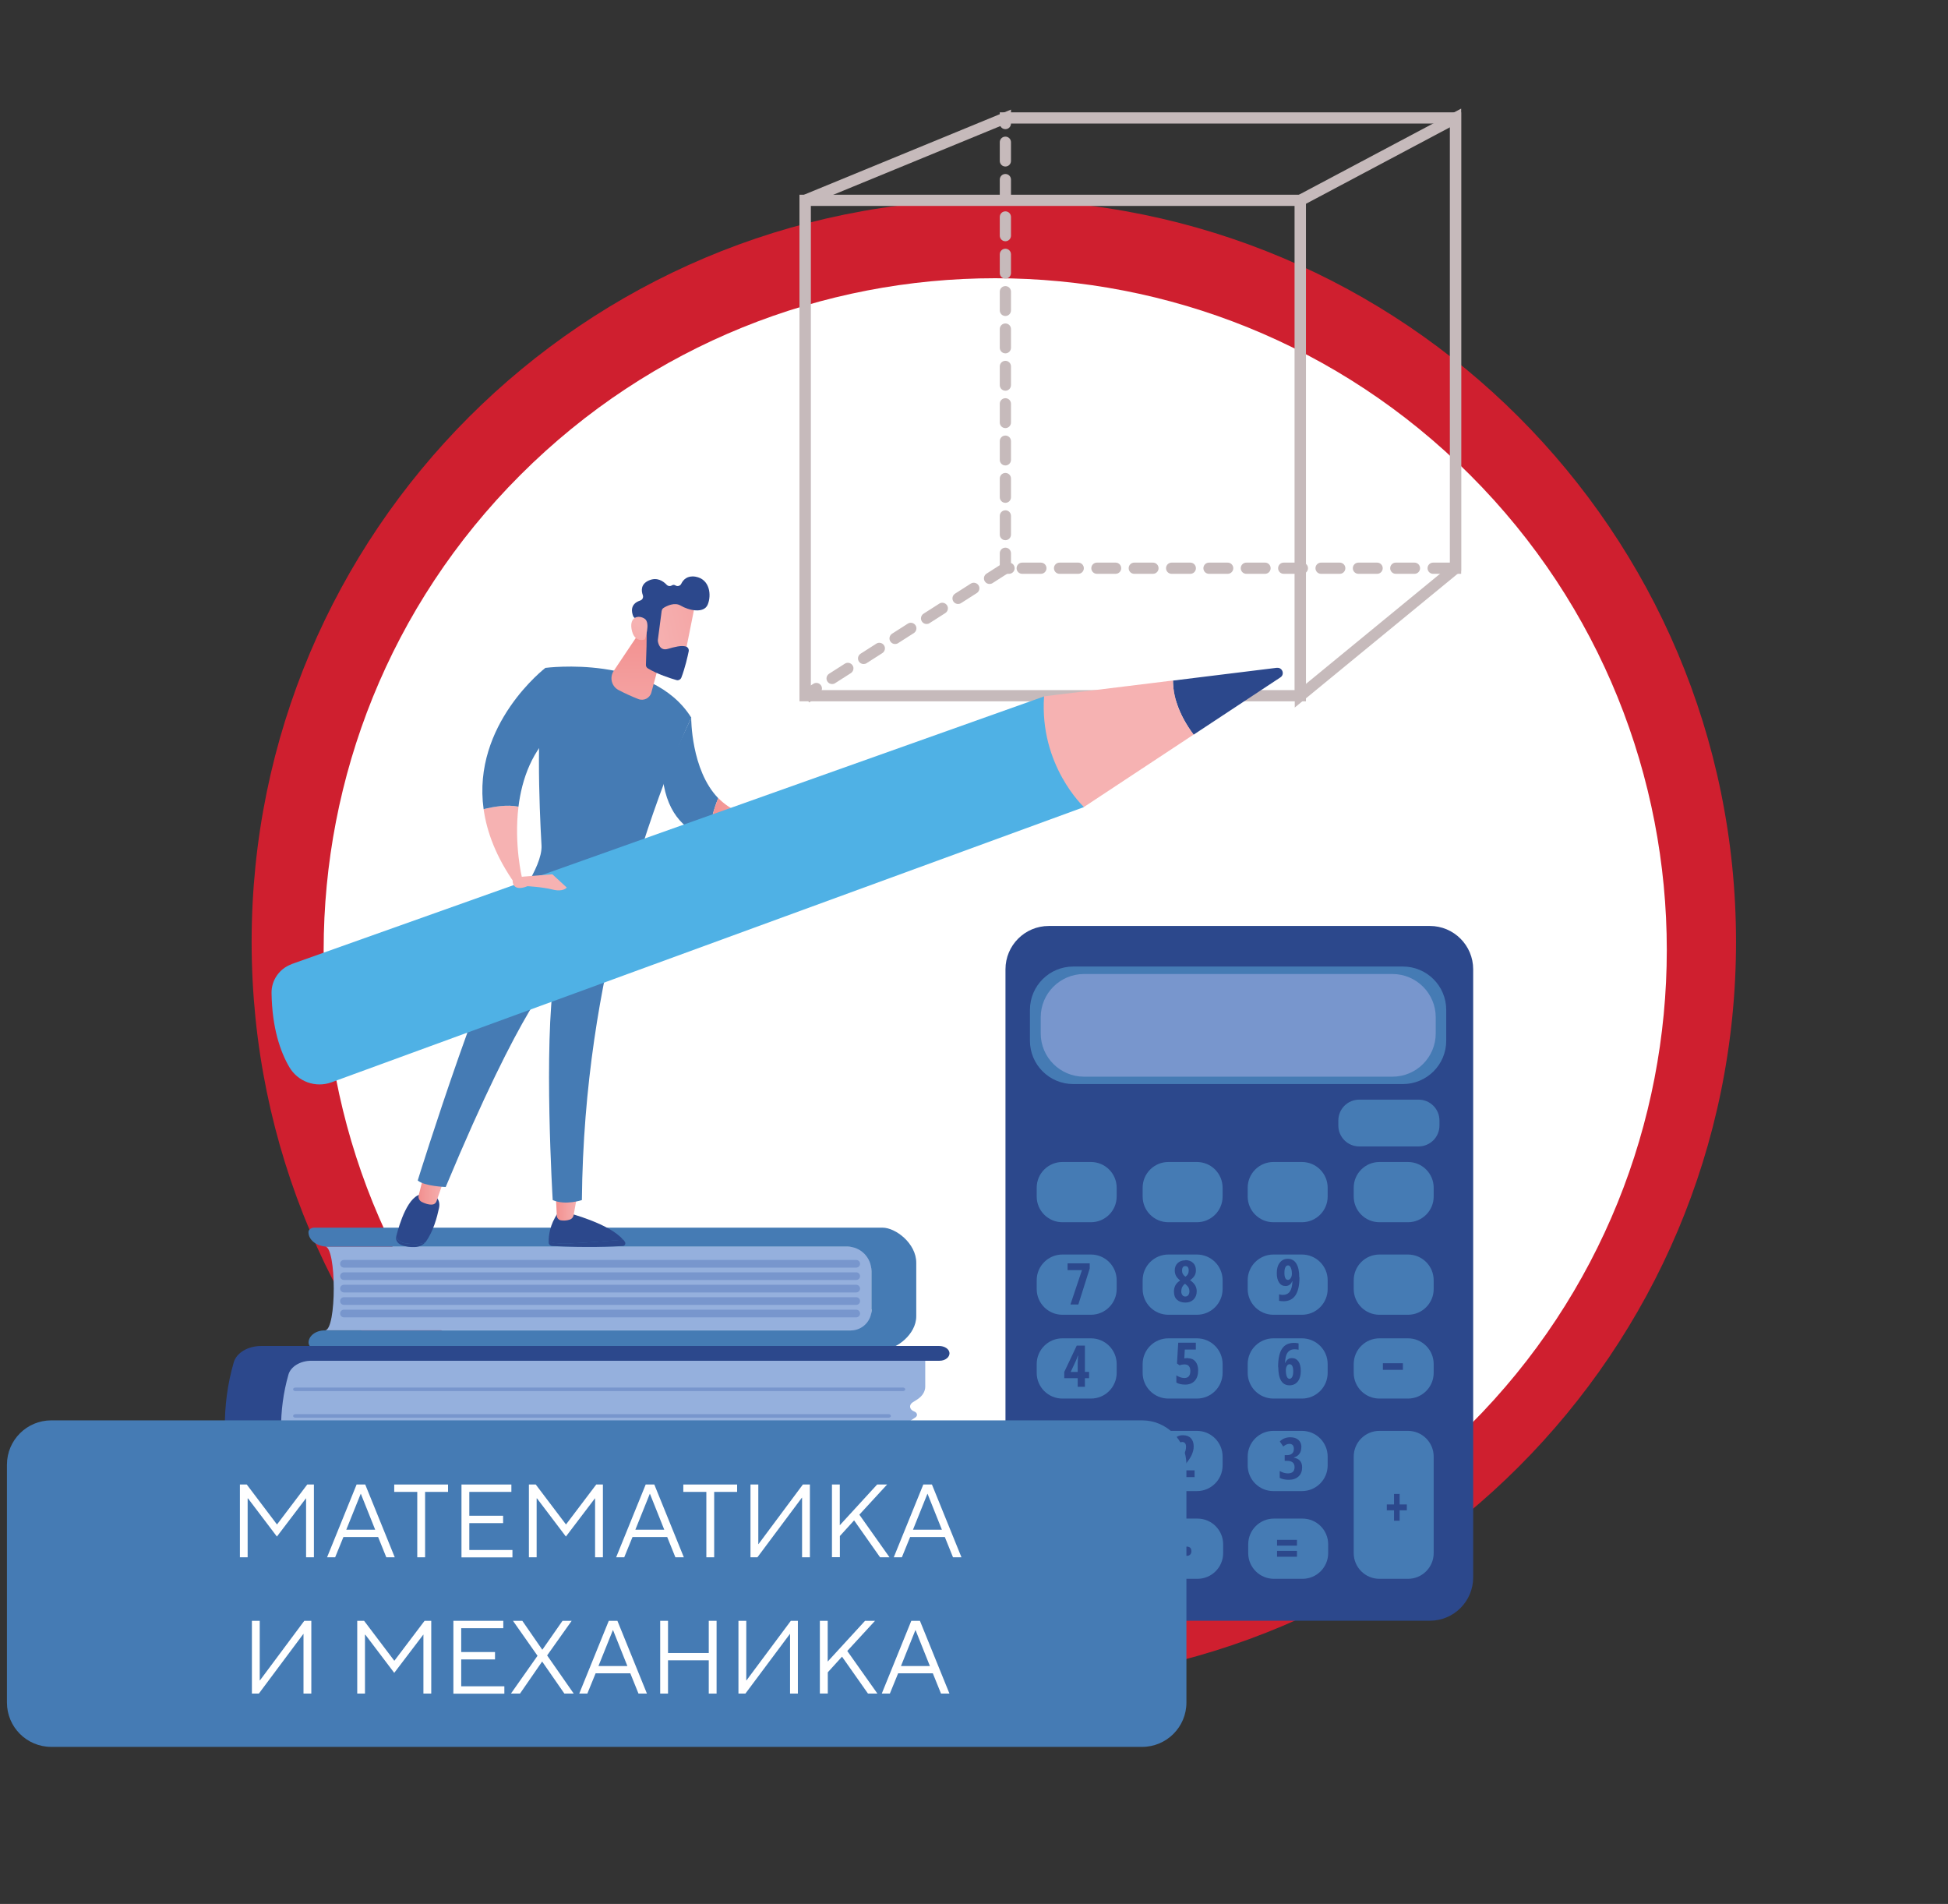 <svg width="219" height="214" viewBox="0 0 219 214" fill="none" xmlns="http://www.w3.org/2000/svg">
<rect x="0" y="0" width="219" height="214" fill="#333333" stroke="none"/>
<path d="M111.729 189.307C157.812 189.307 195.169 151.949 195.169 105.867C195.169 59.784 157.812 22.427 111.729 22.427C65.646 22.427 28.289 59.784 28.289 105.867C28.289 151.949 65.646 189.307 111.729 189.307Z" fill="#CF1F2F"/>
<path d="M165.273 160.16C194.758 130.675 194.758 82.871 165.273 53.387C135.788 23.902 87.984 23.902 58.5 53.387C29.015 82.871 29.015 130.675 58.5 160.16C87.984 189.644 135.788 189.644 165.273 160.16Z" fill="white"/>
<path d="M36.539 149.526H97.969V140.106H36.539C37.849 140.106 37.849 149.526 36.539 149.526Z" fill="#95B0DD"/>
<path d="M97.968 147.177V142.867C97.968 141.347 96.758 140.117 95.258 140.117H36.808C35.628 140.117 34.678 139.387 34.678 138.487C34.678 138.217 34.968 137.987 35.328 137.987H99.218C100.688 137.987 103.008 139.757 103.008 141.927V147.947C103.008 149.997 100.748 151.667 99.368 151.667H35.668C35.128 151.667 34.688 151.327 34.688 150.917C34.688 150.157 35.488 149.537 36.488 149.537H95.668C96.948 149.537 97.988 148.477 97.988 147.177H97.968Z" fill="#457BB4"/>
<path d="M96.258 142.477H38.668C38.428 142.477 38.238 142.287 38.238 142.047C38.238 141.807 38.428 141.617 38.668 141.617H96.258C96.498 141.617 96.688 141.807 96.688 142.047C96.688 142.287 96.498 142.477 96.258 142.477Z" fill="#7896CD"/>
<path d="M96.258 143.867H38.668C38.428 143.867 38.238 143.677 38.238 143.437C38.238 143.197 38.428 143.007 38.668 143.007H96.258C96.498 143.007 96.688 143.197 96.688 143.437C96.688 143.677 96.498 143.867 96.258 143.867Z" fill="#7896CD"/>
<path d="M96.258 145.267H38.668C38.428 145.267 38.238 145.076 38.238 144.836C38.238 144.596 38.428 144.406 38.668 144.406H96.258C96.498 144.406 96.688 144.596 96.688 144.836C96.688 145.076 96.498 145.267 96.258 145.267Z" fill="#7896CD"/>
<path d="M96.258 146.667H38.668C38.428 146.667 38.238 146.477 38.238 146.237C38.238 145.997 38.428 145.807 38.668 145.807H96.258C96.498 145.807 96.688 145.997 96.688 146.237C96.688 146.477 96.498 146.667 96.258 146.667Z" fill="#7896CD"/>
<path d="M96.258 148.067H38.668C38.428 148.067 38.238 147.877 38.238 147.637C38.238 147.397 38.428 147.207 38.668 147.207H96.258C96.498 147.207 96.688 147.397 96.688 147.637C96.688 147.877 96.498 148.067 96.258 148.067Z" fill="#7896CD"/>
<path d="M11.998 169.906H101.658C103.878 169.906 105.688 171.717 105.688 173.937V185.517C105.688 187.067 104.428 188.327 102.878 188.327H12.268C10.008 188.327 8.168 186.487 8.168 184.227V173.727C8.168 171.617 9.888 169.896 11.998 169.896V169.906Z" fill="#457BB4"/>
<path d="M27.707 172.017H22.127C20.504 172.017 19.188 173.333 19.188 174.957V183.267C19.188 184.89 20.504 186.207 22.127 186.207H27.707C29.331 186.207 30.648 184.89 30.648 183.267V174.957C30.648 173.333 29.331 172.017 27.707 172.017Z" fill="#457BB4"/>
<path d="M104.019 152.687V155.857C104.019 156.397 103.699 156.917 103.149 157.277L102.599 157.627C102.149 157.917 102.249 158.457 102.779 158.647C103.129 158.777 103.199 159.127 102.909 159.317L102.219 159.777C101.769 160.077 101.769 160.597 102.219 160.897L102.709 161.227C103.139 161.507 103.119 162.017 102.679 162.287L102.149 162.617C101.779 162.847 101.719 163.247 102.009 163.537L102.299 163.827C102.509 164.037 102.619 164.287 102.619 164.537V169.547H30.709V152.377L104.009 152.677L104.019 152.687Z" fill="#95B0DD"/>
<path d="M33.219 156.357H101.499C101.649 156.357 101.769 156.266 101.769 156.156C101.769 156.046 101.649 155.957 101.499 155.957H33.219C33.069 155.957 32.949 156.046 32.949 156.156C32.949 156.266 33.069 156.357 33.219 156.357Z" fill="#7896CD"/>
<path d="M33.219 159.347H99.889C100.039 159.347 100.159 159.257 100.159 159.147C100.159 159.037 100.039 158.947 99.889 158.947H33.219C33.069 158.947 32.949 159.037 32.949 159.147C32.949 159.257 33.069 159.347 33.219 159.347Z" fill="#7896CD"/>
<path d="M33.219 161.547H99.059C99.209 161.547 99.329 161.456 99.329 161.346C99.329 161.236 99.209 161.146 99.059 161.146H33.219C33.069 161.146 32.949 161.236 32.949 161.346C32.949 161.456 33.069 161.547 33.219 161.547Z" fill="#7896CD"/>
<path d="M29.419 151.287H105.589C106.169 151.287 106.689 151.607 106.739 152.037C106.799 152.527 106.279 152.947 105.629 152.947H34.999C33.759 152.947 32.689 153.597 32.429 154.497C31.269 158.557 31.359 162.777 32.449 167.137C32.699 168.147 33.889 168.877 35.259 168.877H104.179C104.759 168.877 105.279 169.197 105.329 169.627C105.389 170.117 104.869 170.537 104.219 170.537H29.899C28.119 170.537 26.589 169.587 26.279 168.287C24.999 162.997 24.879 157.927 26.279 153.127C26.589 152.047 27.879 151.287 29.359 151.287H29.399H29.419Z" fill="#2C488C"/>
<path d="M160.749 104.077H117.909C115.219 104.077 113.039 106.257 113.039 108.947V177.297C113.039 179.986 115.219 182.167 117.909 182.167H160.749C163.439 182.167 165.619 179.986 165.619 177.297V108.947C165.619 106.257 163.439 104.077 160.749 104.077Z" fill="#2C488C"/>
<path d="M157.719 108.637H120.659C117.969 108.637 115.789 110.817 115.789 113.507V116.977C115.789 119.666 117.969 121.847 120.659 121.847H157.719C160.409 121.847 162.589 119.666 162.589 116.977V113.507C162.589 110.817 160.409 108.637 157.719 108.637Z" fill="#457BB4"/>
<path d="M156.54 109.477H121.87C119.18 109.477 117 111.657 117 114.347V116.147C117 118.836 119.18 121.017 121.87 121.017H156.54C159.23 121.017 161.41 118.836 161.41 116.147V114.347C161.41 111.657 159.23 109.477 156.54 109.477Z" fill="#7896CD"/>
<path d="M122.649 130.607H119.439C117.843 130.607 116.549 131.901 116.549 133.497V134.487C116.549 136.083 117.843 137.377 119.439 137.377H122.649C124.245 137.377 125.539 136.083 125.539 134.487V133.497C125.539 131.901 124.245 130.607 122.649 130.607Z" fill="#457BB4"/>
<path d="M134.559 130.607H131.349C129.753 130.607 128.459 131.901 128.459 133.497V134.487C128.459 136.083 129.753 137.377 131.349 137.377H134.559C136.155 137.377 137.449 136.083 137.449 134.487V133.497C137.449 131.901 136.155 130.607 134.559 130.607Z" fill="#457BB4"/>
<path d="M146.369 130.607H143.159C141.563 130.607 140.27 131.901 140.27 133.497V134.487C140.27 136.083 141.563 137.377 143.159 137.377H146.369C147.965 137.377 149.26 136.083 149.26 134.487V133.497C149.26 131.901 147.965 130.607 146.369 130.607Z" fill="#457BB4"/>
<path d="M158.29 130.607H155.08C153.483 130.607 152.189 131.901 152.189 133.497V134.487C152.189 136.083 153.483 137.377 155.08 137.377H158.29C159.886 137.377 161.179 136.083 161.179 134.487V133.497C161.179 131.901 159.886 130.607 158.29 130.607Z" fill="#457BB4"/>
<path d="M122.649 141.007H119.439C117.843 141.007 116.549 142.3 116.549 143.897V144.887C116.549 146.483 117.843 147.777 119.439 147.777H122.649C124.245 147.777 125.539 146.483 125.539 144.887V143.897C125.539 142.3 124.245 141.007 122.649 141.007Z" fill="#457BB4"/>
<path d="M134.559 141.007H131.349C129.753 141.007 128.459 142.3 128.459 143.897V144.887C128.459 146.483 129.753 147.777 131.349 147.777H134.559C136.155 147.777 137.449 146.483 137.449 144.887V143.897C137.449 142.3 136.155 141.007 134.559 141.007Z" fill="#457BB4"/>
<path d="M146.369 141.007H143.159C141.563 141.007 140.27 142.3 140.27 143.897V144.887C140.27 146.483 141.563 147.777 143.159 147.777H146.369C147.965 147.777 149.26 146.483 149.26 144.887V143.897C149.26 142.3 147.965 141.007 146.369 141.007Z" fill="#457BB4"/>
<path d="M158.29 141.007H155.08C153.483 141.007 152.189 142.3 152.189 143.897V144.887C152.189 146.483 153.483 147.777 155.08 147.777H158.29C159.886 147.777 161.179 146.483 161.179 144.887V143.897C161.179 142.3 159.886 141.007 158.29 141.007Z" fill="#457BB4"/>
<path d="M122.649 150.427H119.439C117.843 150.427 116.549 151.721 116.549 153.317V154.307C116.549 155.903 117.843 157.197 119.439 157.197H122.649C124.245 157.197 125.539 155.903 125.539 154.307V153.317C125.539 151.721 124.245 150.427 122.649 150.427Z" fill="#457BB4"/>
<path d="M134.559 150.427H131.349C129.753 150.427 128.459 151.721 128.459 153.317V154.307C128.459 155.903 129.753 157.197 131.349 157.197H134.559C136.155 157.197 137.449 155.903 137.449 154.307V153.317C137.449 151.721 136.155 150.427 134.559 150.427Z" fill="#457BB4"/>
<path d="M146.369 150.427H143.159C141.563 150.427 140.27 151.721 140.27 153.317V154.307C140.27 155.903 141.563 157.197 143.159 157.197H146.369C147.965 157.197 149.26 155.903 149.26 154.307V153.317C149.26 151.721 147.965 150.427 146.369 150.427Z" fill="#457BB4"/>
<path d="M158.29 150.427H155.08C153.483 150.427 152.189 151.721 152.189 153.317V154.307C152.189 155.903 153.483 157.197 155.08 157.197H158.29C159.886 157.197 161.179 155.903 161.179 154.307V153.317C161.179 151.721 159.886 150.427 158.29 150.427Z" fill="#457BB4"/>
<path d="M159.479 123.597H152.809C151.511 123.597 150.459 124.649 150.459 125.947V126.507C150.459 127.805 151.511 128.857 152.809 128.857H159.479C160.777 128.857 161.829 127.805 161.829 126.507V125.947C161.829 124.649 160.777 123.597 159.479 123.597Z" fill="#457BB4"/>
<path d="M122.649 160.827H119.439C117.843 160.827 116.549 162.121 116.549 163.717V164.707C116.549 166.303 117.843 167.597 119.439 167.597H122.649C124.245 167.597 125.539 166.303 125.539 164.707V163.717C125.539 162.121 124.245 160.827 122.649 160.827Z" fill="#457BB4"/>
<path d="M134.559 160.827H131.349C129.753 160.827 128.459 162.121 128.459 163.717V164.707C128.459 166.303 129.753 167.597 131.349 167.597H134.559C136.155 167.597 137.449 166.303 137.449 164.707V163.717C137.449 162.121 136.155 160.827 134.559 160.827Z" fill="#457BB4"/>
<path d="M146.369 160.827H143.159C141.563 160.827 140.27 162.121 140.27 163.717V164.707C140.27 166.303 141.563 167.597 143.159 167.597H146.369C147.965 167.597 149.26 166.303 149.26 164.707V163.717C149.26 162.121 147.965 160.827 146.369 160.827Z" fill="#457BB4"/>
<path d="M122.699 170.687H119.49C117.893 170.687 116.6 171.981 116.6 173.577V174.567C116.6 176.163 117.893 177.457 119.49 177.457H122.699C124.296 177.457 125.59 176.163 125.59 174.567V173.577C125.59 171.981 124.296 170.687 122.699 170.687Z" fill="#457BB4"/>
<path d="M134.619 170.687H131.409C129.813 170.687 128.52 171.981 128.52 173.577V174.567C128.52 176.163 129.813 177.457 131.409 177.457H134.619C136.215 177.457 137.51 176.163 137.51 174.567V173.577C137.51 171.981 136.215 170.687 134.619 170.687Z" fill="#457BB4"/>
<path d="M146.428 170.687H143.218C141.622 170.687 140.328 171.981 140.328 173.577V174.567C140.328 176.163 141.622 177.457 143.218 177.457H146.428C148.024 177.457 149.318 176.163 149.318 174.567V173.577C149.318 171.981 148.024 170.687 146.428 170.687Z" fill="#457BB4"/>
<path d="M158.29 160.827H155.08C153.483 160.827 152.189 162.121 152.189 163.717V174.567C152.189 176.163 153.483 177.457 155.08 177.457H158.29C159.886 177.457 161.179 176.163 161.179 174.567V163.717C161.179 162.121 159.886 160.827 158.29 160.827Z" fill="#457BB4"/>
<path d="M122.458 174.117C122.458 174.957 122.358 175.567 122.158 175.937C121.958 176.307 121.628 176.497 121.178 176.497C120.728 176.497 120.408 176.307 120.208 175.937C120.008 175.557 119.918 174.957 119.918 174.117C119.918 173.277 120.018 172.667 120.228 172.297C120.438 171.917 120.758 171.727 121.188 171.727C121.618 171.727 121.958 171.917 122.158 172.287C122.358 172.657 122.458 173.267 122.458 174.127V174.117ZM120.778 174.117C120.778 174.767 120.808 175.207 120.858 175.427C120.918 175.657 121.018 175.767 121.178 175.767C121.288 175.767 121.368 175.717 121.428 175.617C121.488 175.517 121.528 175.357 121.558 175.137C121.588 174.907 121.598 174.567 121.598 174.117C121.598 173.477 121.568 173.047 121.508 172.807C121.448 172.577 121.338 172.457 121.188 172.457C121.038 172.457 120.928 172.577 120.868 172.807C120.808 173.037 120.788 173.477 120.788 174.117H120.778Z" fill="#2C488C"/>
<path d="M121.57 166.277H120.72V163.557C120.72 163.257 120.73 162.917 120.76 162.537C120.75 162.557 120.69 162.627 120.6 162.727C120.51 162.837 120.32 163.027 120.05 163.307L119.57 162.777L120.8 161.637H121.57V166.277Z" fill="#2C488C"/>
<path d="M134.278 166.027H131.788V165.387L132.618 164.217C132.848 163.897 132.998 163.657 133.088 163.497C133.168 163.337 133.238 163.197 133.278 163.047C133.318 162.907 133.338 162.757 133.338 162.607C133.338 162.427 133.298 162.297 133.218 162.207C133.138 162.117 133.038 162.077 132.908 162.077C132.798 162.077 132.688 162.107 132.598 162.167C132.498 162.227 132.378 162.337 132.238 162.487L131.758 161.977C131.978 161.727 132.188 161.557 132.378 161.457C132.568 161.357 132.778 161.317 132.998 161.317C133.368 161.317 133.668 161.427 133.878 161.647C134.088 161.867 134.198 162.177 134.198 162.567C134.198 162.747 134.178 162.917 134.138 163.067C134.098 163.217 134.038 163.387 133.968 163.547C133.888 163.707 133.798 163.877 133.678 164.047C133.558 164.217 133.258 164.617 132.778 165.237V165.267H134.298V166.037L134.278 166.027Z" fill="#2C488C"/>
<path d="M146.299 162.677C146.299 162.967 146.229 163.217 146.079 163.407C145.939 163.607 145.729 163.737 145.469 163.817V163.847C145.759 163.897 145.989 164.007 146.149 164.187C146.309 164.367 146.389 164.617 146.389 164.927C146.389 165.357 146.259 165.697 145.989 165.947C145.719 166.197 145.359 166.327 144.899 166.327C144.489 166.327 144.139 166.257 143.869 166.107V165.337C144.009 165.417 144.159 165.487 144.319 165.537C144.479 165.587 144.639 165.607 144.789 165.607C145.039 165.607 145.219 165.547 145.349 165.437C145.469 165.327 145.539 165.147 145.539 164.897C145.539 164.437 145.259 164.197 144.689 164.197H144.429V163.557H144.679C144.929 163.557 145.119 163.497 145.259 163.377C145.399 163.257 145.459 163.077 145.459 162.847C145.459 162.667 145.419 162.527 145.329 162.427C145.239 162.337 145.119 162.287 144.969 162.287C144.729 162.287 144.499 162.387 144.269 162.587L143.879 162.017C144.189 161.707 144.589 161.547 145.059 161.547C145.449 161.547 145.759 161.647 145.979 161.847C146.199 162.047 146.309 162.317 146.309 162.657L146.299 162.677Z" fill="#2C488C"/>
<path d="M122.438 154.907H121.969V155.877H121.158V154.907H119.648V154.207L121.049 151.247H121.969V154.197H122.438V154.907ZM121.158 154.197V153.217L121.178 152.787L121.198 152.377H121.168C121.098 152.607 121.018 152.817 120.928 153.007L120.368 154.207H121.158V154.197Z" fill="#2C488C"/>
<path d="M133.56 152.667C133.91 152.667 134.19 152.787 134.39 153.027C134.59 153.267 134.7 153.607 134.7 154.027C134.7 154.537 134.57 154.927 134.31 155.207C134.05 155.487 133.7 155.627 133.24 155.627C132.83 155.627 132.5 155.547 132.25 155.397V154.587C132.36 154.667 132.5 154.737 132.67 154.797C132.84 154.857 133 154.887 133.14 154.887C133.59 154.887 133.82 154.627 133.82 154.097C133.82 153.607 133.6 153.357 133.16 153.357C132.98 153.357 132.8 153.387 132.6 153.457L132.32 153.247L132.46 150.917H134.44V151.687H133.2L133.14 152.687C133.26 152.657 133.39 152.647 133.55 152.647L133.56 152.667Z" fill="#2C488C"/>
<path d="M143.689 153.667C143.689 152.717 143.839 152.027 144.129 151.597C144.419 151.157 144.869 150.937 145.479 150.937C145.579 150.937 145.67 150.937 145.77 150.957C145.87 150.967 145.94 150.977 145.99 150.997V151.707C145.84 151.677 145.7 151.657 145.56 151.657C145.32 151.657 145.119 151.707 144.969 151.817C144.819 151.927 144.699 152.077 144.619 152.287C144.539 152.497 144.489 152.797 144.469 153.177H144.5C144.57 152.997 144.68 152.867 144.8 152.777C144.93 152.687 145.08 152.647 145.25 152.647C145.56 152.647 145.799 152.777 145.979 153.027C146.149 153.277 146.24 153.637 146.24 154.107C146.24 154.577 146.129 154.987 145.899 155.277C145.669 155.567 145.359 155.707 144.969 155.707C144.559 155.707 144.24 155.537 144.03 155.197C143.82 154.857 143.709 154.347 143.709 153.677L143.689 153.667ZM144.959 154.977C145.089 154.977 145.19 154.907 145.27 154.767C145.35 154.627 145.389 154.407 145.389 154.117C145.389 153.877 145.36 153.687 145.29 153.547C145.22 153.407 145.119 153.337 144.979 153.337C144.859 153.337 144.749 153.397 144.679 153.527C144.599 153.657 144.56 153.817 144.56 154.017C144.56 154.327 144.599 154.567 144.669 154.727C144.739 154.887 144.849 154.977 144.979 154.977H144.959Z" fill="#2C488C"/>
<path d="M120.34 146.627L121.639 142.757H120.02V141.997H122.51V142.577L121.229 146.627H120.34Z" fill="#2C488C"/>
<path d="M133.259 141.637C133.619 141.637 133.908 141.737 134.128 141.947C134.348 142.157 134.448 142.427 134.448 142.787C134.448 143.007 134.399 143.207 134.299 143.377C134.199 143.557 134.029 143.727 133.789 143.887C134.059 144.077 134.248 144.277 134.368 144.477C134.478 144.677 134.539 144.897 134.539 145.137C134.539 145.517 134.418 145.817 134.188 146.057C133.958 146.287 133.649 146.407 133.259 146.407C132.869 146.407 132.549 146.297 132.319 146.087C132.089 145.877 131.979 145.567 131.979 145.167C131.979 144.897 132.038 144.667 132.148 144.457C132.258 144.257 132.438 144.077 132.678 143.927C132.458 143.747 132.298 143.577 132.208 143.397C132.118 143.217 132.069 143.017 132.069 142.797C132.069 142.447 132.178 142.177 132.398 141.967C132.618 141.757 132.909 141.657 133.259 141.657V141.637ZM132.799 145.117C132.799 145.307 132.838 145.447 132.918 145.557C132.998 145.667 133.109 145.727 133.249 145.727C133.409 145.727 133.519 145.667 133.599 145.557C133.679 145.447 133.719 145.297 133.719 145.117C133.719 144.987 133.688 144.857 133.628 144.737C133.568 144.617 133.449 144.487 133.269 144.327L133.229 144.287C133.089 144.387 132.988 144.507 132.918 144.637C132.848 144.767 132.809 144.927 132.809 145.117H132.799ZM133.249 142.307C133.129 142.307 133.039 142.347 132.979 142.437C132.919 142.527 132.888 142.647 132.888 142.817C132.888 142.957 132.919 143.077 132.969 143.177C133.019 143.277 133.119 143.387 133.269 143.507C133.409 143.397 133.509 143.287 133.559 143.187C133.609 143.077 133.638 142.957 133.638 142.817C133.638 142.477 133.519 142.307 133.269 142.307H133.249Z" fill="#2C488C"/>
<path d="M146.089 143.577C146.089 145.367 145.489 146.257 144.299 146.257C144.099 146.257 143.939 146.237 143.799 146.207V145.477C143.939 145.527 144.079 145.547 144.199 145.547C144.549 145.547 144.819 145.427 144.999 145.177C145.179 144.927 145.279 144.547 145.299 144.017H145.269C145.199 144.187 145.109 144.317 144.979 144.407C144.849 144.497 144.699 144.547 144.529 144.547C144.209 144.547 143.969 144.417 143.799 144.157C143.629 143.897 143.539 143.547 143.539 143.097C143.539 142.597 143.649 142.207 143.879 141.917C144.109 141.627 144.409 141.487 144.789 141.487C145.199 141.487 145.519 141.667 145.739 142.027C145.959 142.387 146.069 142.897 146.069 143.577H146.089ZM144.809 142.227C144.679 142.227 144.579 142.297 144.509 142.437C144.429 142.577 144.399 142.787 144.399 143.087C144.399 143.327 144.429 143.517 144.499 143.657C144.569 143.797 144.669 143.857 144.799 143.857C144.919 143.857 145.029 143.787 145.109 143.647C145.199 143.507 145.239 143.347 145.239 143.177C145.239 142.897 145.199 142.677 145.119 142.497C145.039 142.317 144.939 142.227 144.809 142.227Z" fill="#2C488C"/>
<path d="M156.72 169.757H155.91V169.097H156.72V167.917H157.35V169.097H158.16V169.757H157.35V170.927H156.72V169.757Z" fill="#2C488C"/>
<path d="M155.469 153.967V153.227H157.719V153.967H155.469Z" fill="#2C488C"/>
<path d="M143.57 173.727V173.077H145.81V173.727H143.57ZM143.57 174.977V174.317H145.81V174.977H143.57Z" fill="#2C488C"/>
<path d="M132.899 174.357C132.899 174.187 132.939 174.067 133.029 173.977C133.119 173.887 133.249 173.837 133.419 173.837C133.589 173.837 133.719 173.887 133.809 173.967C133.899 174.057 133.939 174.187 133.939 174.357C133.939 174.527 133.889 174.647 133.799 174.737C133.709 174.827 133.579 174.877 133.409 174.877C133.239 174.877 133.109 174.827 133.019 174.737C132.929 174.647 132.889 174.517 132.889 174.357H132.899Z" fill="#2C488C"/>
<path d="M146.819 78.826H89.879V21.887H146.819V78.826ZM91.139 77.567H145.559V23.146H91.139V77.567Z" fill="#C6BABB"/>
<path d="M163.219 64.497H161.119C160.769 64.497 160.489 64.217 160.489 63.867C160.489 63.517 160.769 63.237 161.119 63.237H163.219C163.569 63.237 163.849 63.517 163.849 63.867C163.849 64.217 163.569 64.497 163.219 64.497ZM159.019 64.497H156.919C156.569 64.497 156.289 64.217 156.289 63.867C156.289 63.517 156.569 63.237 156.919 63.237H159.019C159.369 63.237 159.649 63.517 159.649 63.867C159.649 64.217 159.369 64.497 159.019 64.497ZM154.819 64.497H152.719C152.369 64.497 152.089 64.217 152.089 63.867C152.089 63.517 152.369 63.237 152.719 63.237H154.819C155.169 63.237 155.449 63.517 155.449 63.867C155.449 64.217 155.169 64.497 154.819 64.497ZM150.619 64.497H148.519C148.169 64.497 147.889 64.217 147.889 63.867C147.889 63.517 148.169 63.237 148.519 63.237H150.619C150.969 63.237 151.249 63.517 151.249 63.867C151.249 64.217 150.969 64.497 150.619 64.497ZM146.419 64.497H144.319C143.969 64.497 143.689 64.217 143.689 63.867C143.689 63.517 143.969 63.237 144.319 63.237H146.419C146.769 63.237 147.049 63.517 147.049 63.867C147.049 64.217 146.769 64.497 146.419 64.497ZM142.219 64.497H140.119C139.769 64.497 139.489 64.217 139.489 63.867C139.489 63.517 139.769 63.237 140.119 63.237H142.219C142.569 63.237 142.849 63.517 142.849 63.867C142.849 64.217 142.569 64.497 142.219 64.497ZM138.019 64.497H135.919C135.569 64.497 135.289 64.217 135.289 63.867C135.289 63.517 135.569 63.237 135.919 63.237H138.019C138.369 63.237 138.649 63.517 138.649 63.867C138.649 64.217 138.369 64.497 138.019 64.497ZM133.819 64.497H131.719C131.369 64.497 131.089 64.217 131.089 63.867C131.089 63.517 131.369 63.237 131.719 63.237H133.819C134.169 63.237 134.449 63.517 134.449 63.867C134.449 64.217 134.169 64.497 133.819 64.497ZM129.619 64.497H127.519C127.169 64.497 126.889 64.217 126.889 63.867C126.889 63.517 127.169 63.237 127.519 63.237H129.619C129.969 63.237 130.249 63.517 130.249 63.867C130.249 64.217 129.969 64.497 129.619 64.497ZM125.419 64.497H123.319C122.969 64.497 122.689 64.217 122.689 63.867C122.689 63.517 122.969 63.237 123.319 63.237H125.419C125.769 63.237 126.049 63.517 126.049 63.867C126.049 64.217 125.769 64.497 125.419 64.497ZM121.219 64.497H119.119C118.769 64.497 118.489 64.217 118.489 63.867C118.489 63.517 118.769 63.237 119.119 63.237H121.219C121.569 63.237 121.849 63.517 121.849 63.867C121.849 64.217 121.569 64.497 121.219 64.497ZM117.019 64.497H114.919C114.569 64.497 114.289 64.217 114.289 63.867C114.289 63.517 114.569 63.237 114.919 63.237H117.019C117.369 63.237 117.649 63.517 117.649 63.867C117.649 64.217 117.369 64.497 117.019 64.497Z" fill="#C6BABB"/>
<path d="M164.269 64.496H163.219V63.867H163.009V13.886H113.029V13.826H112.398V12.627H164.269V64.496Z" fill="#C6BABB"/>
<path d="M113.438 64.496H112.398V62.187C112.398 61.837 112.679 61.556 113.029 61.556C113.379 61.556 113.658 61.837 113.658 62.187V63.276C113.898 63.367 114.069 63.596 114.069 63.867C114.069 64.216 113.788 64.496 113.438 64.496ZM113.029 60.717C112.679 60.717 112.398 60.437 112.398 60.087V57.986C112.398 57.636 112.679 57.356 113.029 57.356C113.379 57.356 113.658 57.636 113.658 57.986V60.087C113.658 60.437 113.379 60.717 113.029 60.717ZM113.029 56.517C112.679 56.517 112.398 56.236 112.398 55.886V53.786C112.398 53.437 112.679 53.157 113.029 53.157C113.379 53.157 113.658 53.437 113.658 53.786V55.886C113.658 56.236 113.379 56.517 113.029 56.517ZM113.029 52.316C112.679 52.316 112.398 52.036 112.398 51.687V49.587C112.398 49.236 112.679 48.956 113.029 48.956C113.379 48.956 113.658 49.236 113.658 49.587V51.687C113.658 52.036 113.379 52.316 113.029 52.316ZM113.029 48.117C112.679 48.117 112.398 47.837 112.398 47.486V45.386C112.398 45.036 112.679 44.757 113.029 44.757C113.379 44.757 113.658 45.036 113.658 45.386V47.486C113.658 47.837 113.379 48.117 113.029 48.117ZM113.029 43.916C112.679 43.916 112.398 43.636 112.398 43.286V41.187C112.398 40.837 112.679 40.556 113.029 40.556C113.379 40.556 113.658 40.837 113.658 41.187V43.286C113.658 43.636 113.379 43.916 113.029 43.916ZM113.029 39.717C112.679 39.717 112.398 39.437 112.398 39.087V36.986C112.398 36.636 112.679 36.356 113.029 36.356C113.379 36.356 113.658 36.636 113.658 36.986V39.087C113.658 39.437 113.379 39.717 113.029 39.717ZM113.029 35.517C112.679 35.517 112.398 35.236 112.398 34.886V32.786C112.398 32.437 112.679 32.157 113.029 32.157C113.379 32.157 113.658 32.437 113.658 32.786V34.886C113.658 35.236 113.379 35.517 113.029 35.517ZM113.029 31.317C112.679 31.317 112.398 31.037 112.398 30.686V28.587C112.398 28.236 112.679 27.956 113.029 27.956C113.379 27.956 113.658 28.236 113.658 28.587V30.686C113.658 31.037 113.379 31.317 113.029 31.317ZM113.029 27.116C112.679 27.116 112.398 26.837 112.398 26.486V24.387C112.398 24.037 112.679 23.756 113.029 23.756C113.379 23.756 113.658 24.037 113.658 24.387V26.486C113.658 26.837 113.379 27.116 113.029 27.116ZM113.029 22.916C112.679 22.916 112.398 22.637 112.398 22.287V20.186C112.398 19.837 112.679 19.556 113.029 19.556C113.379 19.556 113.658 19.837 113.658 20.186V22.287C113.658 22.637 113.379 22.916 113.029 22.916ZM113.029 18.716C112.679 18.716 112.398 18.436 112.398 18.087V15.986C112.398 15.636 112.679 15.357 113.029 15.357C113.379 15.357 113.658 15.636 113.658 15.986V18.087C113.658 18.436 113.379 18.716 113.029 18.716ZM113.029 14.517C112.679 14.517 112.398 14.236 112.398 13.886V13.796C112.398 13.447 112.679 13.166 113.029 13.166C113.379 13.166 113.658 13.447 113.658 13.796V13.886C113.658 14.236 113.379 14.517 113.029 14.517Z" fill="#C6BABB"/>
<path d="M145.559 79.527V22.137L164.269 12.207V64.166L145.559 79.527ZM146.819 22.896V76.867L163.009 63.577V14.306L146.819 22.907V22.896Z" fill="#C6BABB"/>
<path d="M90.658 77.657L90.287 77.893L90.963 78.956L91.335 78.72L90.658 77.657Z" fill="#C6BABB"/>
<path d="M90.888 78.587C90.678 78.587 90.478 78.487 90.358 78.297C90.168 78.007 90.258 77.617 90.548 77.427L91.438 76.857C91.728 76.667 92.118 76.757 92.308 77.047C92.498 77.337 92.408 77.727 92.118 77.917L91.228 78.487C91.128 78.557 91.008 78.587 90.888 78.587ZM93.548 76.887C93.338 76.887 93.138 76.787 93.018 76.597C92.828 76.307 92.918 75.917 93.208 75.727L94.978 74.597C95.268 74.407 95.658 74.497 95.848 74.787C96.038 75.077 95.948 75.467 95.658 75.657L93.888 76.787C93.788 76.857 93.668 76.887 93.548 76.887ZM97.088 74.637C96.878 74.637 96.678 74.537 96.558 74.347C96.368 74.057 96.458 73.667 96.748 73.477L98.518 72.347C98.808 72.157 99.198 72.247 99.388 72.537C99.578 72.827 99.488 73.217 99.198 73.407L97.428 74.537C97.328 74.607 97.208 74.637 97.088 74.637ZM100.628 72.387C100.418 72.387 100.218 72.287 100.098 72.097C99.908 71.807 99.998 71.417 100.288 71.227L102.058 70.097C102.348 69.907 102.738 69.997 102.928 70.287C103.118 70.577 103.028 70.967 102.738 71.157L100.968 72.287C100.868 72.357 100.748 72.387 100.628 72.387ZM104.168 70.137C103.958 70.137 103.758 70.037 103.638 69.847C103.448 69.557 103.538 69.167 103.828 68.977L105.598 67.847C105.888 67.657 106.278 67.747 106.468 68.037C106.658 68.327 106.568 68.717 106.278 68.907L104.508 70.037C104.408 70.107 104.288 70.137 104.168 70.137ZM107.708 67.887C107.498 67.887 107.298 67.787 107.178 67.597C106.988 67.307 107.078 66.917 107.368 66.727L109.138 65.597C109.428 65.407 109.818 65.497 110.008 65.787C110.198 66.077 110.108 66.467 109.818 66.657L108.048 67.787C107.948 67.857 107.828 67.887 107.708 67.887ZM111.248 65.637C111.038 65.637 110.838 65.537 110.718 65.347C110.528 65.057 110.618 64.667 110.908 64.477L112.678 63.347C112.968 63.157 113.358 63.247 113.548 63.537C113.738 63.827 113.648 64.217 113.358 64.407L111.588 65.537C111.488 65.607 111.368 65.637 111.248 65.637Z" fill="#C6BABB"/>
<path d="M91.139 78.197H89.879V22.097L113.659 12.317V13.827H113.259L113.269 13.837L91.139 22.937V78.197Z" fill="#C6BABB"/>
<path d="M70.048 139.337C68.578 139.467 66.018 139.667 63.998 139.757C62.788 139.807 62.087 139.687 61.688 139.527C61.688 139.577 61.688 139.617 61.688 139.657C61.688 139.867 61.868 140.037 62.088 140.047C65.898 140.257 68.938 140.117 70.018 140.047C70.238 140.037 70.378 139.787 70.258 139.597C70.198 139.497 70.128 139.407 70.058 139.317L70.048 139.337Z" fill="#2C488C"/>
<path d="M63.998 139.767C66.018 139.677 68.578 139.467 70.048 139.347C68.598 137.567 63.998 136.367 63.998 136.367H62.698C61.808 137.657 61.678 138.887 61.688 139.547C62.088 139.707 62.788 139.827 63.998 139.777V139.767Z" fill="#2C488C"/>
<path d="M62.478 134.237L62.599 136.647C62.609 136.907 62.809 137.127 63.069 137.167C63.329 137.207 63.679 137.207 64.049 137.087C64.279 137.007 64.448 136.817 64.489 136.587L64.908 134.247H62.478V134.237Z" fill="url(#paint0_linear_3497_78605)"/>
<path d="M45.588 139.747C44.948 139.657 44.658 139.327 44.538 138.967C44.448 139.347 44.658 139.737 45.098 139.927C45.628 140.147 46.198 140.187 46.648 140.167C47.128 140.147 47.568 139.947 47.808 139.627C47.328 139.857 46.648 139.887 45.578 139.737L45.588 139.747Z" fill="#2C488C"/>
<path d="M48.607 134.227H47.537C45.907 134.197 44.877 137.637 44.547 138.967C44.667 139.327 44.957 139.657 45.597 139.747C46.667 139.897 47.337 139.867 47.827 139.627C48.707 138.467 49.147 136.767 49.357 135.777C49.597 134.647 48.617 134.227 48.617 134.227H48.607Z" fill="#2C488C"/>
<path d="M47.669 131.987L47.069 134.357C46.999 134.647 47.139 134.947 47.399 135.087C47.729 135.257 48.199 135.437 48.629 135.387C48.828 135.367 48.999 135.217 49.069 135.027L49.939 132.537L47.659 131.987H47.669Z" fill="url(#paint1_linear_3497_78605)"/>
<path d="M46.957 132.677C47.697 133.337 50.107 133.417 50.107 133.417C58.787 112.587 62.337 109.627 62.337 109.627C61.087 117.487 62.137 134.887 62.137 134.887C63.567 135.517 65.417 134.887 65.417 134.887C65.537 122.017 67.507 110.797 69.847 101.947C63.977 101.817 60.867 99.807 59.847 99.007C54.957 106.887 46.967 132.667 46.967 132.667L46.957 132.677Z" fill="#457BB4"/>
<path d="M61.329 75.057C60.219 80.597 60.619 90.507 60.879 95.027C60.949 96.297 60.069 98.057 59.349 99.257C59.239 99.447 59.309 99.687 59.499 99.787C60.699 100.407 64.769 102.317 69.479 102.557C69.789 102.577 70.069 102.357 70.159 102.057C73.659 89.007 77.719 80.667 77.719 80.667C73.239 73.507 61.339 75.067 61.339 75.067L61.329 75.057Z" fill="#457BB4"/>
<path d="M62.927 109.137C62.927 109.137 62.828 109.127 62.788 109.097C62.657 109.017 62.617 108.847 62.697 108.717C62.747 108.637 63.867 106.827 66.137 105.727C66.277 105.657 66.438 105.727 66.507 105.857C66.578 105.997 66.507 106.157 66.377 106.227C64.257 107.247 63.177 108.987 63.167 109.007C63.117 109.097 63.027 109.137 62.927 109.137Z" fill="url(#paint2_linear_3497_78605)"/>
<path d="M54.369 90.947C54.729 93.526 55.779 96.337 57.889 99.326L58.689 98.677C58.689 98.677 57.769 94.927 58.289 90.666C56.989 90.416 55.449 90.666 54.369 90.947Z" fill="url(#paint3_linear_3497_78605)"/>
<path d="M62.569 81.887L61.329 75.057C61.329 75.057 53.049 81.387 54.369 90.947C55.449 90.677 56.989 90.407 58.289 90.667C58.669 87.597 59.799 84.267 62.569 81.887Z" fill="#457BB4"/>
<path d="M77.718 80.657L74.518 87.547C75.038 91.707 77.267 93.507 79.677 94.197C79.828 92.307 80.308 90.767 80.748 89.717C77.668 86.537 77.707 80.667 77.707 80.667L77.718 80.657Z" fill="#457BB4"/>
<path d="M80.748 89.707C80.308 90.767 79.828 92.297 79.678 94.187C86.108 96.677 87.808 91.847 87.808 91.847L86.618 91.637C83.938 91.917 82.068 91.057 80.758 89.707H80.748Z" fill="url(#paint4_linear_3497_78605)"/>
<path d="M74.767 72.157L73.227 77.837C73.057 78.477 72.367 78.817 71.747 78.567C71.087 78.307 70.247 77.937 69.517 77.547C68.747 77.127 68.507 76.137 68.997 75.407L72.207 70.617L74.767 72.147V72.157Z" fill="url(#paint5_linear_3497_78605)"/>
<path d="M78.147 67.847C78.156 67.947 76.856 74.326 76.856 74.326L73.227 73.507L73.567 67.276C73.567 67.276 77.906 66.216 78.147 67.847Z" fill="url(#paint6_linear_3497_78605)"/>
<path d="M74.388 68.657L73.958 71.927C73.958 71.927 73.958 72.007 73.958 72.057C73.998 72.317 74.188 73.187 75.068 72.937C75.868 72.707 76.598 72.517 77.108 72.667C77.338 72.737 77.468 72.967 77.428 73.197C77.308 73.777 77.018 75.077 76.598 76.167C76.508 76.387 76.268 76.507 76.038 76.437C75.348 76.237 73.908 75.777 72.838 75.127C72.688 75.037 72.608 74.887 72.618 74.717C72.648 73.897 72.748 71.387 72.668 70.687C72.588 70.027 71.778 69.637 71.428 69.487C71.308 69.437 71.218 69.347 71.178 69.237C71.018 68.827 70.788 67.887 71.978 67.497C72.228 67.417 72.358 67.147 72.268 66.897C72.088 66.407 72.018 65.657 72.938 65.247C73.878 64.827 74.568 65.327 74.948 65.727C75.098 65.887 75.348 65.917 75.538 65.797C75.648 65.727 75.788 65.707 75.948 65.807C76.178 65.947 76.478 65.847 76.588 65.617C76.808 65.157 77.268 64.667 78.188 64.817C79.818 65.097 79.998 66.897 79.568 67.947C79.138 69.007 77.398 68.597 76.518 68.067C75.848 67.667 74.988 68.087 74.618 68.317C74.498 68.387 74.418 68.507 74.398 68.647L74.388 68.657Z" fill="#2C488C"/>
<path d="M72.498 71.877C72.498 71.877 73.168 70.007 72.478 69.547C71.787 69.087 70.778 69.327 70.998 70.677C71.278 72.367 72.498 71.867 72.498 71.867V71.877Z" fill="url(#paint7_linear_3497_78605)"/>
<path d="M87.327 92.737C87.647 92.987 88.757 92.467 89.437 92.097C89.767 91.917 89.927 91.537 89.817 91.177C89.657 90.667 89.377 89.997 89.047 89.917C88.487 89.777 85.997 91.697 87.327 92.737Z" fill="url(#paint8_linear_3497_78605)"/>
<path d="M32.768 108.367L117.378 78.277L121.857 90.717L37.278 121.647C35.478 122.307 33.478 121.577 32.518 119.927C31.528 118.227 30.588 115.577 30.528 111.607C30.508 110.167 31.418 108.867 32.778 108.377L32.768 108.367Z" fill="#4FB1E5"/>
<path d="M143.557 75.057L131.867 76.497C131.877 78.107 132.407 80.187 134.187 82.577L143.947 76.137C144.467 75.797 144.167 74.987 143.547 75.067L143.557 75.057Z" fill="#2C488C"/>
<path d="M117.377 78.267C116.837 86.057 121.857 90.707 121.857 90.707L134.187 82.567C132.407 80.177 131.877 78.097 131.867 76.487L117.377 78.267Z" fill="url(#paint9_linear_3497_78605)"/>
<path d="M58.357 98.567L62.097 98.267L63.717 99.757C63.717 99.757 63.337 100.287 62.137 99.987C60.937 99.687 59.297 99.607 59.297 99.607C59.297 99.607 57.647 100.357 57.627 98.957L58.357 98.577V98.567Z" fill="url(#paint10_linear_3497_78605)"/>
<path d="M5.761 196.347L128.401 196.347C131.151 196.347 133.381 194.117 133.381 191.367V164.627C133.381 161.877 131.151 159.647 128.401 159.647H5.761C3.011 159.647 0.781 161.877 0.781 164.627V191.367C0.781 194.117 3.011 196.347 5.761 196.347Z" fill="#457BB4"/>
<path d="M106.093 192.137H115.132C116.938 192.137 118.402 190.673 118.402 188.867V167.147C118.402 165.341 116.938 163.877 115.132 163.877H106.093C104.287 163.877 102.823 165.341 102.823 167.147V188.867C102.823 190.673 104.287 192.137 106.093 192.137Z" fill="#457BB4"/>
<path d="M96.351 192.137H98.871C99.788 192.137 100.531 191.394 100.531 190.477V165.537C100.531 164.62 99.788 163.877 98.871 163.877H96.351C95.434 163.877 94.691 164.62 94.691 165.537V190.477C94.691 191.394 95.434 192.137 96.351 192.137Z" fill="#457BB4"/>
<path d="M26.971 175.037V166.857H27.741L31.131 171.337H31.151L34.541 166.857H35.291V175.037H34.411V168.417H34.391L31.131 172.707L27.881 168.417H27.841V175.037H26.961H26.971Z" fill="white"/>
<path d="M36.77 175.037L40.09 166.857H41.06L44.379 175.037H43.429L42.51 172.757H38.609L37.679 175.037H36.779H36.77ZM38.919 171.937H42.179L40.57 167.907H40.55L38.929 171.937H38.919Z" fill="white"/>
<path d="M46.91 175.037V167.687H44.32V166.857H50.37V167.687H47.79V175.037H46.91Z" fill="white"/>
<path d="M51.881 175.037V166.857H57.491V167.687H52.761V170.367H56.561V171.197H52.761V174.217H57.611V175.047H51.881V175.037Z" fill="white"/>
<path d="M59.461 175.037V166.857H60.231L63.621 171.337H63.641L67.031 166.857H67.781V175.037H66.901V168.417H66.881L63.621 172.707L60.371 168.417H60.331V175.037H59.451H59.461Z" fill="white"/>
<path d="M69.269 175.037L72.59 166.857H73.56L76.879 175.037H75.929L75.01 172.757H71.109L70.179 175.037H69.279H69.269ZM71.419 171.937H74.679L73.07 167.907H73.05L71.429 171.937H71.419Z" fill="white"/>
<path d="M79.41 175.037V167.687H76.82V166.857H82.87V167.687H80.29V175.037H79.41Z" fill="white"/>
<path d="M84.371 175.037V166.857H85.251V173.557H85.271L90.261 166.857H91.051V175.037H90.171V168.337H90.151L85.151 175.037H84.371Z" fill="white"/>
<path d="M93.531 175.037V166.857H94.411V171.437L98.611 166.857H99.731L96.611 170.247L100.001 175.037H98.941L96.021 170.887L94.421 172.647V175.027H93.541L93.531 175.037Z" fill="white"/>
<path d="M100.48 175.037L103.801 166.857H104.771L108.091 175.037H107.14L106.22 172.757H102.321L101.39 175.037H100.49H100.48ZM102.63 171.937H105.89L104.281 167.907H104.26L102.64 171.937H102.63Z" fill="white"/>
<path d="M28.32 190.357V182.177H29.2V188.877H29.22L34.21 182.177H35V190.357H34.12V183.657H34.1L29.1 190.357H28.32Z" fill="white"/>
<path d="M40.162 190.357V182.177H40.932L44.322 186.657H44.343L47.732 182.177H48.482V190.357H47.602V183.737H47.583L44.322 188.027L41.072 183.737H41.032V190.357H40.152H40.162Z" fill="white"/>
<path d="M50.971 190.357V182.177H56.581V183.007H51.851V185.687H55.651V186.517H51.851V189.537H56.701V190.367H50.971V190.357Z" fill="white"/>
<path d="M57.44 190.357L60.43 186.107L57.67 182.177H58.72L60.96 185.417H60.98L63.24 182.177H64.27L61.51 186.067L64.5 190.357H63.45L60.96 186.767H60.94L58.46 190.357H57.43H57.44Z" fill="white"/>
<path d="M65.121 190.357L68.441 182.177H69.411L72.731 190.357H71.781L70.861 188.077H66.961L66.031 190.357H65.131H65.121ZM67.271 187.257H70.531L68.921 183.227H68.901L67.281 187.257H67.271Z" fill="white"/>
<path d="M74.221 190.357V182.177H75.101V185.797H79.681V182.177H80.561V190.357H79.681V186.617H75.101V190.357H74.221Z" fill="white"/>
<path d="M83.019 190.357V182.177H83.899V188.877H83.919L88.909 182.177H89.7V190.357H88.82V183.657H88.8L83.8 190.357H83.019Z" fill="white"/>
<path d="M92.172 190.357V182.177H93.052V186.757L97.252 182.177H98.372L95.252 185.567L98.642 190.357H97.582L94.662 186.207L93.062 187.967V190.347H92.182L92.172 190.357Z" fill="white"/>
<path d="M99.131 190.357L102.451 182.177H103.421L106.741 190.357H105.791L104.871 188.077H100.971L100.041 190.357H99.141H99.131ZM101.281 187.257H104.541L102.931 183.227H102.911L101.291 187.257H101.281Z" fill="white"/>
<defs>
<linearGradient id="paint0_linear_3497_78605" x1="62.478" y1="135.717" x2="64.908" y2="135.717" gradientUnits="userSpaceOnUse">
<stop stop-color="#F2908F"/>
<stop offset="1" stop-color="#F6B2B2"/>
</linearGradient>
<linearGradient id="paint1_linear_3497_78605" x1="47.059" y1="133.687" x2="49.959" y2="133.687" gradientUnits="userSpaceOnUse">
<stop stop-color="#F2908F"/>
<stop offset="1" stop-color="#F6B2B2"/>
</linearGradient>
<linearGradient id="paint2_linear_3497_78605" x1="56.827" y1="122.957" x2="58.217" y2="120.177" gradientUnits="userSpaceOnUse">
<stop stop-color="#6CC9F0"/>
<stop offset="1" stop-color="#3C519F"/>
</linearGradient>
<linearGradient id="paint3_linear_3497_78605" x1="54.359" y1="69.097" x2="55.209" y2="78.436" gradientUnits="userSpaceOnUse">
<stop stop-color="#F2908F"/>
<stop offset="1" stop-color="#F6B2B2"/>
</linearGradient>
<linearGradient id="paint4_linear_3497_78605" x1="79.678" y1="92.307" x2="87.808" y2="92.307" gradientUnits="userSpaceOnUse">
<stop stop-color="#F2908F"/>
<stop offset="1" stop-color="#F6B2B2"/>
</linearGradient>
<linearGradient id="paint5_linear_3497_78605" x1="71.777" y1="70.597" x2="71.697" y2="85.767" gradientUnits="userSpaceOnUse">
<stop stop-color="#F2908F"/>
<stop offset="1" stop-color="#F6B2B2"/>
</linearGradient>
<linearGradient id="paint6_linear_3497_78605" x1="89.536" y1="67.516" x2="72.856" y2="71.336" gradientUnits="userSpaceOnUse">
<stop stop-color="#F2908F"/>
<stop offset="1" stop-color="#F6B2B2"/>
</linearGradient>
<linearGradient id="paint7_linear_3497_78605" x1="67.137" y1="77.517" x2="72.187" y2="70.575" gradientUnits="userSpaceOnUse">
<stop stop-color="#F2908F"/>
<stop offset="1" stop-color="#F6B2B2"/>
</linearGradient>
<linearGradient id="paint8_linear_3497_78605" x1="86.937" y1="91.357" x2="89.847" y2="91.357" gradientUnits="userSpaceOnUse">
<stop stop-color="#F9B877"/>
<stop offset="1" stop-color="#EF7A62"/>
</linearGradient>
<linearGradient id="paint9_linear_3497_78605" x1="133.717" y1="43.587" x2="130.107" y2="60.337" gradientUnits="userSpaceOnUse">
<stop stop-color="#F2908F"/>
<stop offset="1" stop-color="#F6B2B2"/>
</linearGradient>
<linearGradient id="paint10_linear_3497_78605" x1="57.887" y1="68.777" x2="58.737" y2="78.117" gradientUnits="userSpaceOnUse">
<stop stop-color="#F2908F"/>
<stop offset="1" stop-color="#F6B2B2"/>
</linearGradient>
</defs>
</svg>
